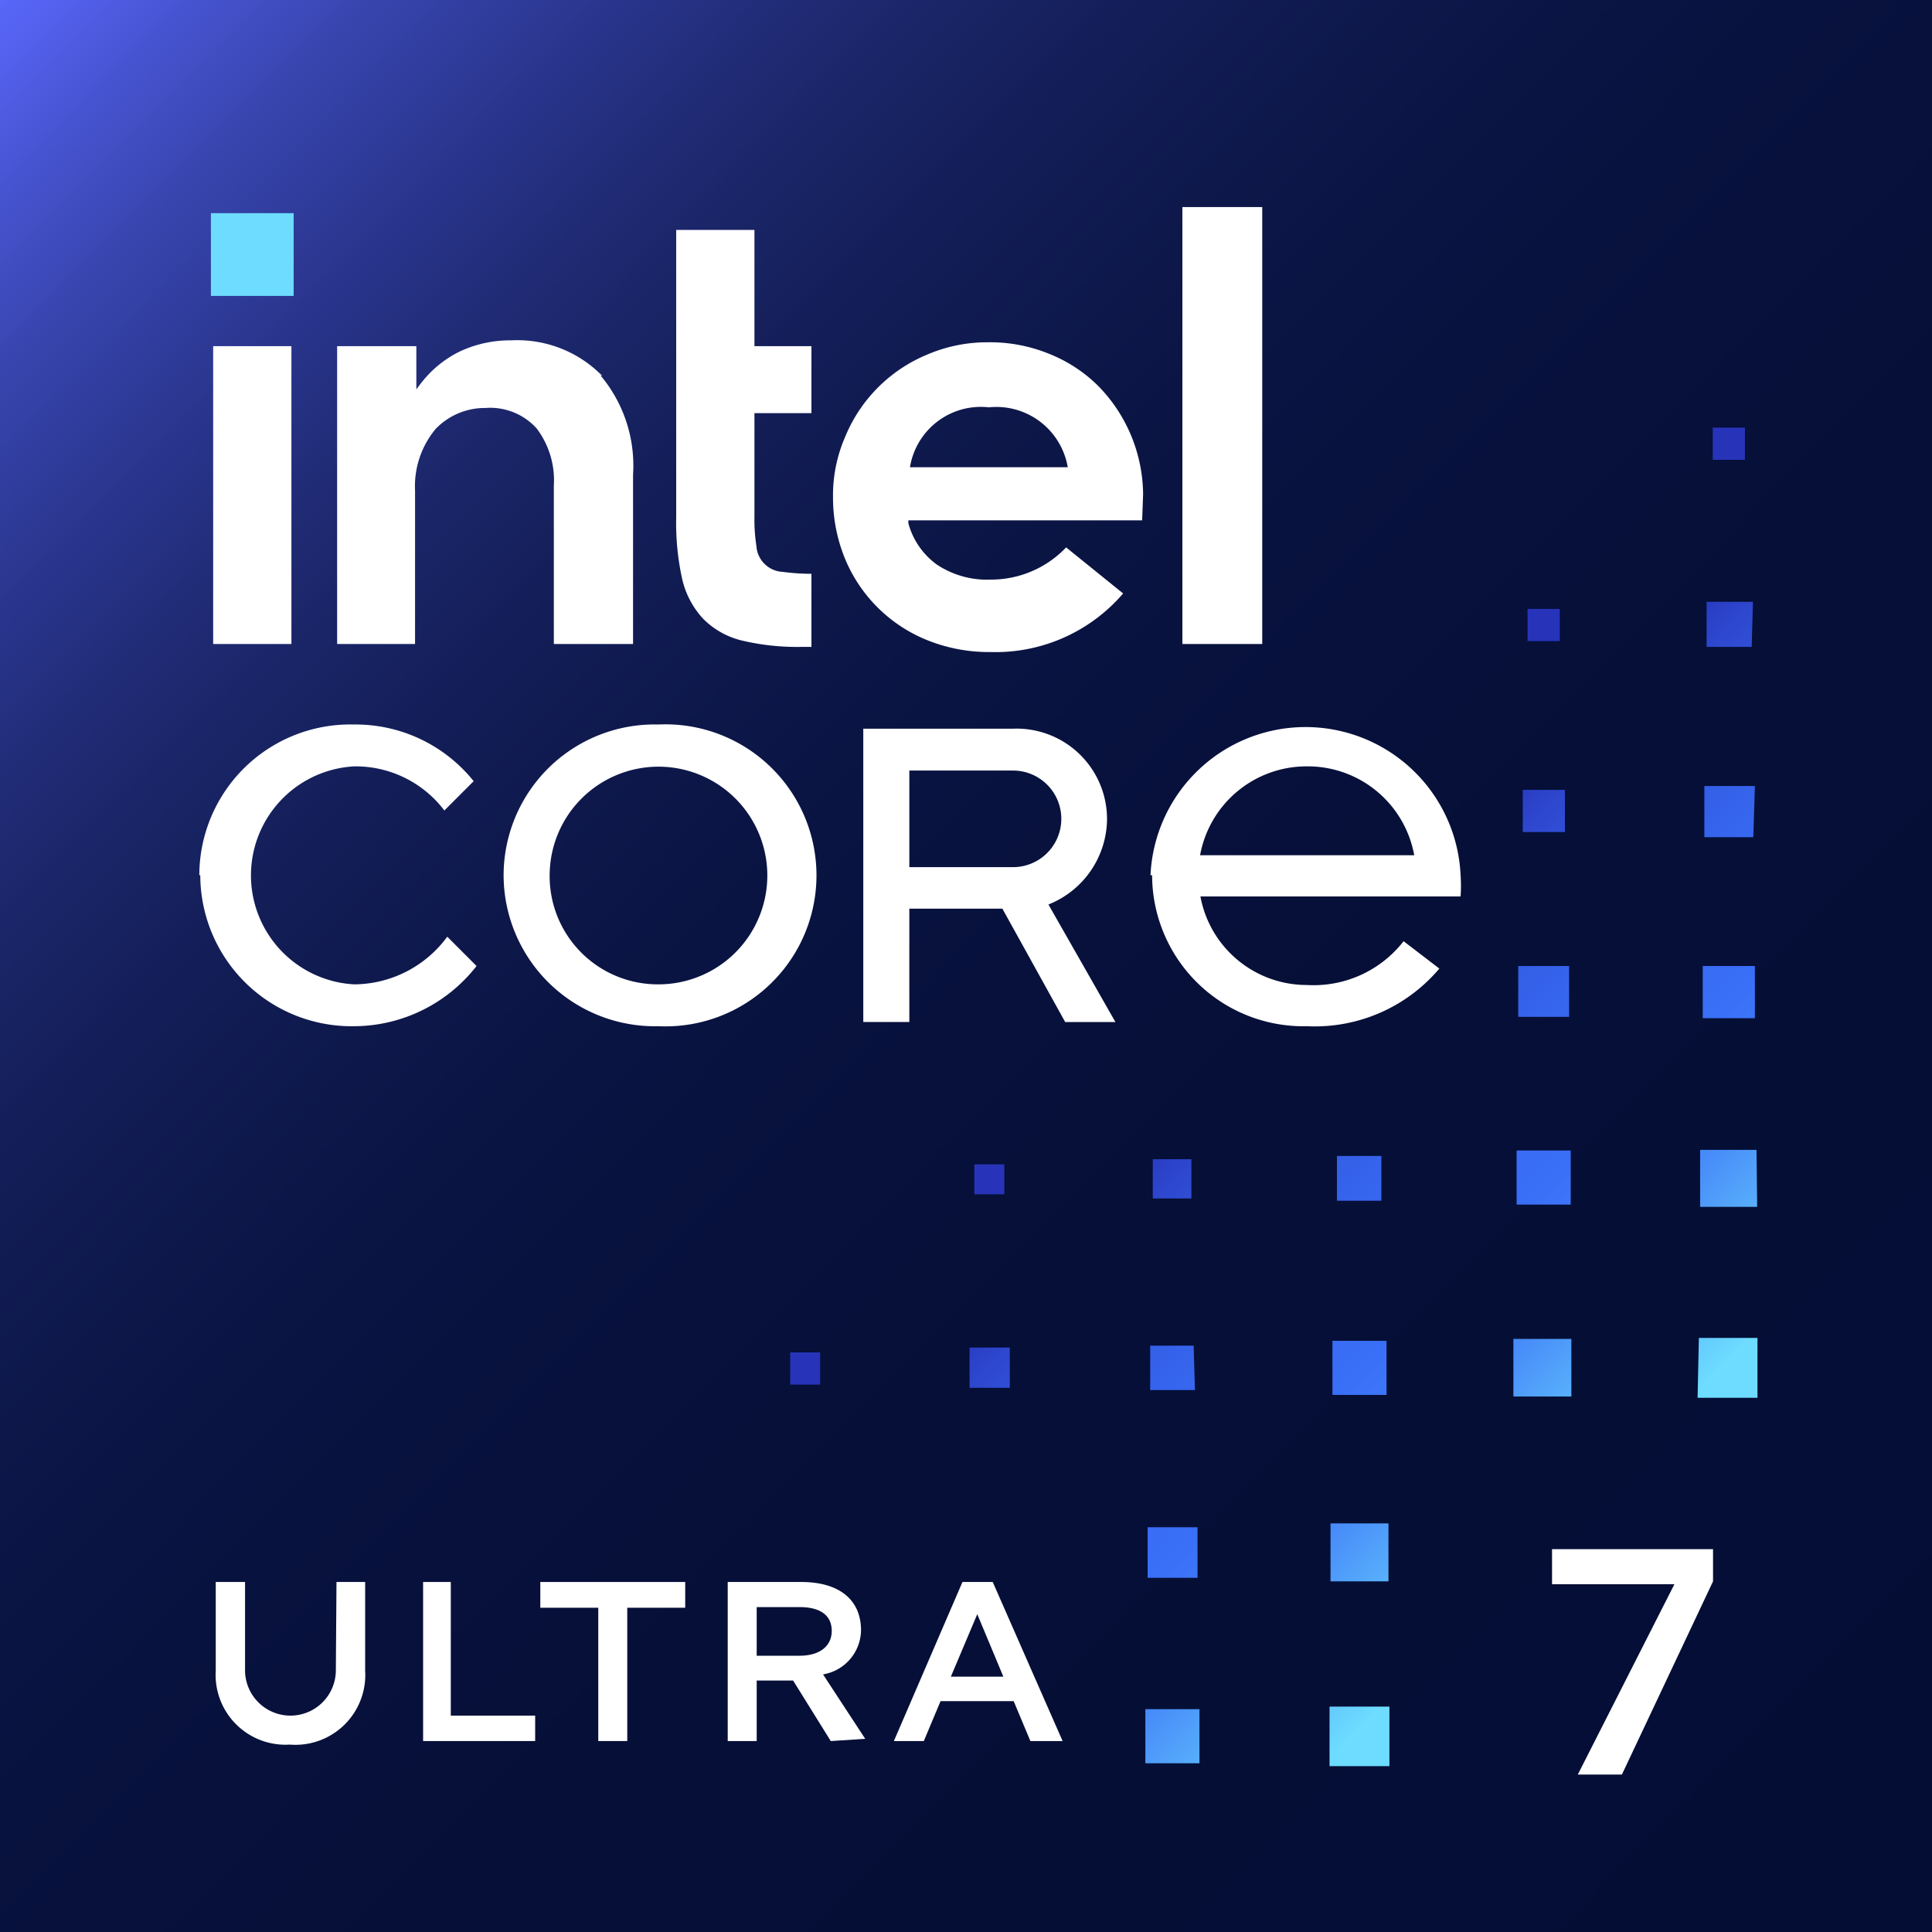 <svg id="Dot" xmlns="http://www.w3.org/2000/svg" xmlns:xlink="http://www.w3.org/1999/xlink" viewBox="0 0 60 60"><rect x="0" y="0" width="60" height="60" fill="#333333" stroke="none"/><defs><style>.cls-1{fill:url(#linear-gradient);}.cls-2{fill:url(#linear-gradient-2);}.cls-3{fill:#fff;}.cls-4{fill:#6ddcff;}</style><linearGradient id="linear-gradient" x1="-0.12" y1="0.12" x2="60.12" y2="59.88" gradientUnits="userSpaceOnUse"><stop offset="0" stop-color="#5b69ff"/><stop offset="0" stop-color="#5967fa"/><stop offset="0.05" stop-color="#4754d1"/><stop offset="0.1" stop-color="#3744ac"/><stop offset="0.16" stop-color="#29358c"/><stop offset="0.22" stop-color="#1e2970"/><stop offset="0.29" stop-color="#141f5a"/><stop offset="0.37" stop-color="#0d1749"/><stop offset="0.47" stop-color="#08123e"/><stop offset="0.61" stop-color="#050f37"/><stop offset="1" stop-color="#040e35"/></linearGradient><linearGradient id="linear-gradient-2" x1="53.37" y1="42.53" x2="37.55" y2="26.71" gradientUnits="userSpaceOnUse"><stop offset="0" stop-color="#6ddcff"/><stop offset="0.1" stop-color="#5bb7fc"/><stop offset="0.21" stop-color="#498ff9"/><stop offset="0.3" stop-color="#3d77f8"/><stop offset="0.36" stop-color="#396ef7"/><stop offset="0.47" stop-color="#386af3"/><stop offset="0.59" stop-color="#345ee6"/><stop offset="0.71" stop-color="#2e49d0"/><stop offset="0.8" stop-color="#2734b9"/></linearGradient></defs><path class="cls-1" d="M60,0H0V60H60Z"/><path class="cls-2" d="M48.78,37.41H47.1V35.73h1.68ZM48.73,30H47.15v1.58h1.58ZM42.9,35.9H41.52v1.39H42.9Zm.16,5.74H41.38v1.68h1.68ZM48.6,24.53H47.29v1.31H48.6ZM43.12,47.31h-1.8v1.8h1.8ZM54.5,30H52.88v1.62H54.5Zm0-5.59H52.93V26h1.52Zm-.06-5.72H53v1.4h1.4Zm-6,1.22h0v-1h-1v1h.95ZM37,36H35.8v1.22H37Zm17.55-.29H52.8v1.77h1.77ZM41.29,54.85h1.86V53H41.29Zm-5.72-.09h1.68V53.08H35.57ZM47,43.37h1.8V41.58H47Zm-9.93-1.58H35.72v1.38h1.39Zm15.65,1.62h1.86V41.55H52.76ZM30.11,43.1h1.25V41.85H30.11Zm7.08,4.33H35.64V49h1.55Zm-6-10.34h0v-.93h-.93v.93h.89Zm23-22.81h0v-1h-1v1h.94ZM24.54,42h0V43h.93V42h-.9Z"/><path class="cls-3" d="M10.45,49.13h.89v2.75A2.17,2.17,0,0,1,9,54.18a2.17,2.17,0,0,1-2.3-2.3V49.13h.91v2.74a1.41,1.41,0,1,0,2.82,0Z"/><path class="cls-3" d="M14,49.13v4.15h2.62v.79H13.14V49.13Z"/><path class="cls-3" d="M16.78,49.13h4.5v.8h-1.8v4.14h-.9V49.93h-1.8Z"/><path class="cls-3" d="M25.8,54.07l-1.17-1.88H23.5v1.88h-.9V49.13h2.28c1.23,0,1.86.59,1.86,1.5A1.41,1.41,0,0,1,25.56,52l1.31,2Zm-2.3-4.16v1.51h1.33c.64,0,1-.31,1-.77s-.32-.74-1-.74Z"/><path class="cls-3" d="M27.76,54.07l2.13-4.94h.94L33,54.07H32l-.52-1.24H29.21l-.52,1.24Zm3.4-2-.81-1.94-.82,1.94Z"/><path class="cls-3" d="M49,55.11,52,49.2H48.2V48.11h5v1l-2.83,6Z"/><path class="cls-3" d="M28.24,23.93h3.22a1.5,1.5,0,0,1,0,3H28.24Zm-1.43-1.3v9.11h1.43V28.22h2.89l1.95,3.52h1.56l-2.08-3.65a2.88,2.88,0,0,0,1.82-2.66,2.81,2.81,0,0,0-2.92-2.8ZM6.22,27.18A4.7,4.7,0,0,0,11,31.87,4.84,4.84,0,0,0,14.8,30l-.91-.91A3.61,3.61,0,0,1,11,30.57a3.39,3.39,0,0,1,0-6.77,3.46,3.46,0,0,1,2.8,1.37l.91-.91A4.7,4.7,0,0,0,11,22.5a4.69,4.69,0,0,0-4.81,4.68m10.88,0a3.38,3.38,0,1,1,3.38,3.39,3.36,3.36,0,0,1-3.38-3.39m-1.43,0a4.7,4.7,0,0,0,4.81,4.69,4.69,4.69,0,1,0,0-9.37,4.69,4.69,0,0,0-4.81,4.68M40.59,23.8a3.36,3.36,0,0,1,3.33,2.76H37.27a3.36,3.36,0,0,1,3.32-2.76m-4.81,3.38a4.7,4.7,0,0,0,4.81,4.69,5.06,5.06,0,0,0,4.11-1.79l-1.11-.85a3.54,3.54,0,0,1-3,1.36,3.36,3.36,0,0,1-3.31-2.75h8.08a4.77,4.77,0,0,0,0-.66,4.82,4.82,0,0,0-9.63,0"/><rect class="cls-4" x="6.55" y="6.62" width="2.57" height="2.57"/><path class="cls-3" d="M9.05,20V10.75H6.62V20Zm16.15.09V17.82a6.79,6.79,0,0,1-.89-.06.86.86,0,0,1-.82-.81,5.23,5.23,0,0,1-.06-.89V12.83H25.2V10.75H23.43V7.14H21v8.94A8,8,0,0,0,21.19,18a2.7,2.7,0,0,0,.65,1.22,2.53,2.53,0,0,0,1.19.67,7.44,7.44,0,0,0,1.86.2Zm14-.09V6.43H36.72V20Zm-20.5-8.33a3.69,3.69,0,0,0-2.83-1.1,3.68,3.68,0,0,0-1.6.35,3.43,3.43,0,0,0-1.21,1l-.13.17V10.75H10.47V20h2.42V15.24a2.78,2.78,0,0,1,.64-1.92,2.12,2.12,0,0,1,1.55-.65,1.94,1.94,0,0,1,1.59.64,2.67,2.67,0,0,1,.53,1.77h0v0h0V20h2.46V14.74A4.35,4.35,0,0,0,18.65,11.66Zm16.8,3.69A4.86,4.86,0,0,0,34.12,12a4.53,4.53,0,0,0-1.51-1,4.85,4.85,0,0,0-1.93-.37,4.71,4.71,0,0,0-1.88.38,4.69,4.69,0,0,0-2.55,2.55,4.55,4.55,0,0,0-.38,1.88,5,5,0,0,0,.36,1.88,4.63,4.63,0,0,0,2.54,2.55,5.14,5.14,0,0,0,2,.38,5.22,5.22,0,0,0,4.11-1.82L33.11,17a3.22,3.22,0,0,1-2.34,1,2.81,2.81,0,0,1-1.68-.47,2.33,2.33,0,0,1-.88-1.28l0-.09h7.26Zm-7.24-.85a2.23,2.23,0,0,1,2.45-1.86,2.25,2.25,0,0,1,2.45,1.86Z"/></svg>
